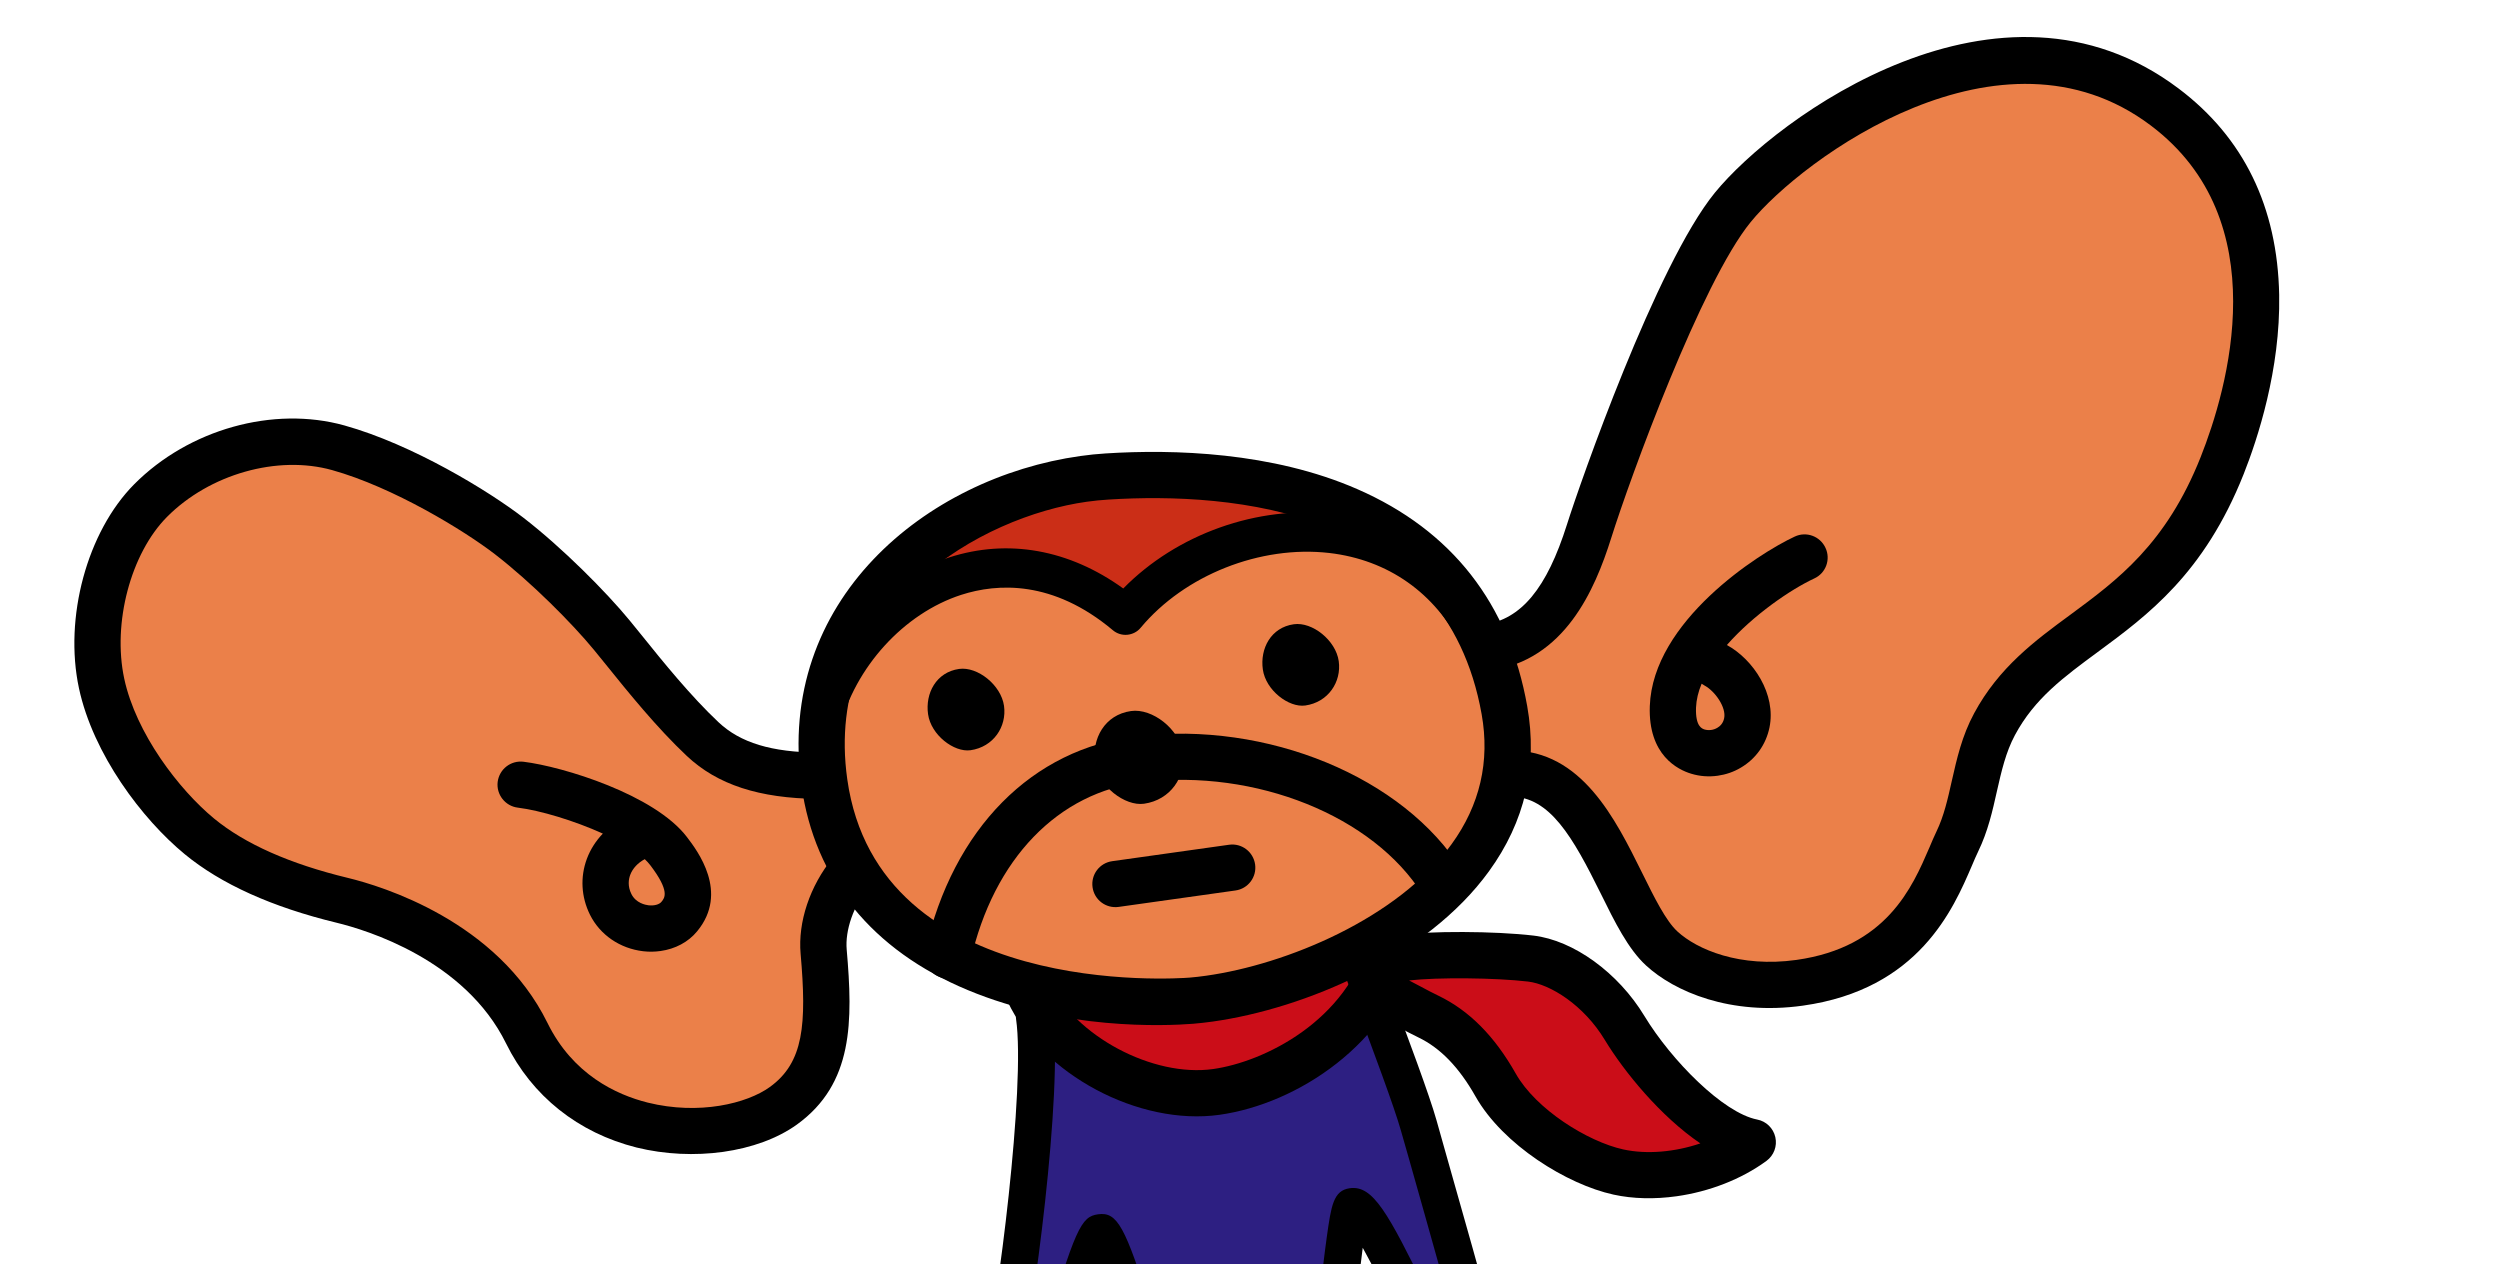 <svg width="89" height="45" viewBox="0 0 89 45" fill="none" xmlns="http://www.w3.org/2000/svg">
<g id="uuid-01f75cdb-e34c-4a28-91b8-be6a6d890e94" clip-path="url(#clip0_3608_128)">
<path id="Vector" d="M36.822 36.175C37.196 38.726 36.119 46.834 35.678 48.529C35.564 48.963 34.601 52.144 35.228 52.044C36.123 51.906 36.738 50.849 37.111 49.965C37.453 49.159 38.745 43.94 39.181 43.879C39.616 43.818 41.556 50.918 41.879 52.036C42.203 53.158 44.173 60.569 44.257 61.169C44.342 61.769 45.478 61.869 45.511 60.922C45.546 59.978 44.205 51.323 44.532 51.292C44.82 51.264 45.388 60.331 45.472 60.927C45.556 61.527 46.773 61.427 46.847 60.75C46.918 60.073 47.089 52.026 47.152 51.295C47.215 50.568 47.87 42.993 48.141 42.955C48.795 42.863 50.691 47.622 51.596 48.883C52.163 49.679 53.269 50.435 54.527 50.219C54.818 50.17 52.876 48.775 52.765 48.234C52.588 47.371 51.039 41.948 50.509 40.07C50.178 38.898 48.846 35.44 48.483 34.438" fill="#2D1F82"/>
<path id="Vector_2" d="M36.626 35.37C37.654 37.553 40.701 39.303 43.308 38.936C45.59 38.615 48.722 36.83 49.551 33.664" fill="#CB0D18"/>
<path id="Vector_3" d="M39.415 16.963C44.776 16.624 52.217 17.74 53.557 25.287C54.748 31.98 46.404 35.314 42.413 35.626C38.46 35.933 30.335 34.874 29.349 27.857C28.392 21.049 34.563 17.267 39.415 16.963Z" fill="#EB8049"/>
<path id="Vector_4" d="M52.946 23.097C55.066 22.799 56.002 20.786 56.577 18.958C57.15 17.13 59.778 9.778 61.692 7.43C63.607 5.082 71.165 -0.599 77.071 3.853C81.906 7.497 80.22 13.84 79.114 16.622C76.841 22.346 72.892 22.325 71.011 25.824C70.288 27.176 70.331 28.665 69.687 30.002C69.044 31.339 68.235 34.447 64.074 35.032C61.792 35.352 60.024 34.603 59.163 33.809C57.633 32.398 56.85 27.593 53.797 27.581" fill="#EB8049"/>
<path id="Vector_5" d="M29.141 27.665C27.309 27.643 25.99 27.268 25.022 26.359C23.775 25.189 22.519 23.551 21.786 22.656C21.049 21.761 19.544 20.214 18.13 19.122C17.084 18.319 14.427 16.649 12.048 15.985C9.774 15.35 7.08 16.143 5.37 17.866C3.884 19.361 3.137 22.101 3.622 24.376C4.08 26.513 5.726 28.68 7.105 29.82C8.542 31.006 10.518 31.691 12.193 32.099C14.473 32.65 17.423 34.105 18.76 36.828C20.737 40.846 25.819 40.909 27.896 39.41C29.565 38.205 29.533 36.269 29.329 33.931C29.253 33.066 29.582 31.982 30.291 31.105" fill="#EB8049"/>
<path id="Vector_6" d="M49.901 34.172C50.934 34.026 53.217 34.037 54.504 34.187C55.575 34.313 56.977 35.224 57.845 36.656C58.737 38.129 60.757 40.405 62.407 40.725C61.102 41.686 59.166 42.123 57.624 41.788C56.079 41.449 54.063 40.127 53.251 38.687C52.44 37.25 51.573 36.595 50.86 36.254C50.145 35.908 49.533 35.497 49.021 35.404" fill="#CB0D18"/>
<path id="Vector_7" d="M48.901 17.91C46.26 16.853 42.482 16.497 39.043 16.98C34.66 17.596 31.355 19.433 29.733 22.154C29.559 22.443 29.636 22.823 29.91 23.021C30.053 23.127 30.226 23.166 30.391 23.143C30.542 23.122 30.685 23.046 30.792 22.924C31.985 21.573 33.213 20.857 35.038 20.454C36.392 20.153 38.438 20.884 39.483 21.668C39.772 21.887 40.186 21.829 40.406 21.538C41.436 20.17 41.696 20.079 42.322 19.852C42.593 19.755 42.931 19.633 43.381 19.412C43.908 19.148 44.357 19.002 44.837 18.935C45.602 18.827 46.439 18.927 47.702 19.073C47.979 19.105 48.271 19.139 48.584 19.174C48.91 19.211 49.217 19.002 49.295 18.679C49.377 18.36 49.207 18.033 48.901 17.91Z" fill="#CB2E17"/>
<path id="Vector_8" d="M43.164 36.369C42.928 36.402 42.695 36.427 42.477 36.446C41.459 36.526 37.874 36.674 34.451 35.246C31.049 33.831 29.003 31.314 28.533 27.972C27.607 21.384 32.956 17.007 38.461 16.234C38.764 16.191 39.07 16.16 39.363 16.142C41.775 15.989 45.288 16.087 48.325 17.415C51.685 18.884 53.719 21.485 54.369 25.141C54.748 27.273 54.29 29.251 53.008 31.017C50.796 34.069 46.468 35.904 43.164 36.369ZM38.69 17.862C34.932 18.39 29.292 21.542 30.163 27.742C31.264 35.576 41.896 34.839 42.349 34.803C42.536 34.788 42.73 34.765 42.935 34.736C45.797 34.334 49.757 32.697 51.677 30.052C52.686 28.66 53.046 27.106 52.747 25.429C51.451 18.132 43.871 17.509 39.468 17.784C39.214 17.8 38.953 17.825 38.69 17.862Z" fill="black"/>
<path id="Vector_9" d="M52.764 23.387C52.475 23.427 52.181 23.283 52.042 23.007C51.09 21.109 49.414 19.929 47.321 19.686C44.865 19.404 42.169 20.474 40.606 22.35C40.489 22.493 40.317 22.58 40.133 22.598C39.946 22.616 39.76 22.556 39.619 22.437C37.483 20.643 35.504 20.763 34.221 21.176C32.176 21.838 30.433 23.752 29.886 25.939C29.791 26.316 29.413 26.542 29.037 26.449C28.661 26.356 28.434 25.974 28.527 25.602C29.2 22.923 31.265 20.665 33.789 19.845C35.883 19.168 38.062 19.56 39.988 20.95C41.889 19.014 44.76 17.983 47.48 18.295C50.059 18.596 52.122 20.045 53.295 22.381C53.468 22.728 53.327 23.146 52.981 23.321C52.911 23.354 52.839 23.376 52.764 23.387Z" fill="black"/>
<path id="Vector_10" d="M35.743 25.128C35.847 25.871 35.365 26.593 34.55 26.708C33.964 26.79 33.143 26.168 33.039 25.425C32.934 24.683 33.328 23.929 34.144 23.814C34.8 23.722 35.638 24.386 35.743 25.128Z" fill="black"/>
<path id="Vector_11" d="M42.108 26.805C42.227 27.652 41.669 28.48 40.727 28.613C40.052 28.708 39.102 27.997 38.983 27.15C38.864 26.303 39.322 25.446 40.264 25.313C41.024 25.206 41.989 25.958 42.108 26.805Z" fill="black"/>
<path id="Vector_12" d="M47.659 23.536C47.763 24.279 47.281 25.002 46.467 25.116C45.882 25.198 45.061 24.576 44.957 23.833C44.852 23.09 45.244 22.337 46.06 22.223C46.717 22.13 47.554 22.794 47.659 23.536Z" fill="black"/>
<path id="Vector_13" d="M43.984 31.701L39.823 32.286C39.373 32.349 38.958 32.037 38.895 31.588C38.831 31.136 39.144 30.721 39.595 30.658L43.755 30.073C44.204 30.01 44.618 30.322 44.682 30.775C44.745 31.224 44.432 31.638 43.984 31.701Z" fill="black"/>
<path id="Vector_14" d="M33.862 34.832C33.767 34.845 33.666 34.84 33.566 34.818C33.122 34.719 32.843 34.277 32.944 33.833C33.927 29.501 36.743 26.648 40.484 26.209C45.111 25.658 49.972 27.665 52.042 30.983C52.282 31.367 52.164 31.877 51.779 32.117C51.393 32.356 50.886 32.238 50.646 31.854C48.897 29.05 44.703 27.364 40.678 27.843C37.669 28.198 35.372 30.576 34.552 34.199C34.474 34.541 34.193 34.785 33.862 34.832Z" fill="black"/>
<path id="Vector_15" d="M64.183 35.801C61.602 36.164 59.607 35.3 58.597 34.369C57.962 33.784 57.486 32.825 56.987 31.811C55.989 29.793 55.175 28.365 53.788 28.359C53.332 28.356 52.966 27.985 52.967 27.532C52.971 27.078 53.341 26.71 53.795 26.713C56.307 26.723 57.501 29.139 58.462 31.079C58.894 31.953 59.302 32.779 59.715 33.159C60.413 33.803 61.94 34.456 63.954 34.173C67.162 33.722 68.079 31.585 68.686 30.174C68.771 29.969 68.856 29.776 68.938 29.602C69.204 29.052 69.34 28.445 69.484 27.802C69.663 27.015 69.844 26.197 70.281 25.39C71.159 23.76 72.45 22.805 73.7 21.888C75.376 20.651 77.111 19.377 78.343 16.273C79.304 13.85 81.058 7.849 76.569 4.468C71.228 0.441 64.159 5.656 62.325 7.905C60.573 10.049 58.034 17.005 57.357 19.16C56.776 21.005 55.7 23.499 53.054 23.871C52.604 23.934 52.187 23.618 52.123 23.169C52.06 22.716 52.374 22.302 52.825 22.238C54.154 22.051 55.066 20.949 55.786 18.666C56.236 17.234 58.964 9.419 61.048 6.862C63.225 4.193 71.189 -1.652 77.56 3.153C79.874 4.895 81.079 7.368 81.139 10.5C81.187 13.156 80.366 15.638 79.874 16.879C78.468 20.421 76.454 21.904 74.677 23.214C73.473 24.102 72.432 24.863 71.732 26.169C71.404 26.783 71.252 27.455 71.091 28.164C70.934 28.868 70.77 29.598 70.423 30.313C70.354 30.457 70.281 30.625 70.198 30.822C69.539 32.358 68.312 35.221 64.183 35.801Z" fill="black"/>
<path id="Vector_16" d="M25.742 41.007C24.748 41.146 23.672 41.1 22.663 40.852C20.586 40.331 18.934 39.017 18.016 37.146C16.547 34.161 13.034 33.105 11.993 32.852C9.687 32.293 7.866 31.472 6.574 30.407C5.064 29.164 3.315 26.853 2.811 24.502C2.272 21.986 3.101 18.931 4.777 17.24C6.722 15.282 9.731 14.441 12.262 15.146C14.688 15.823 17.396 17.478 18.626 18.425C20.021 19.5 21.589 21.082 22.414 22.086C22.547 22.249 22.698 22.433 22.86 22.635C23.592 23.546 24.597 24.789 25.58 25.712C26.358 26.443 27.458 26.778 29.142 26.793C29.599 26.8 29.963 27.171 29.958 27.625C29.953 28.084 29.58 28.448 29.125 28.441C27.024 28.42 25.538 27.935 24.451 26.912C23.388 25.914 22.342 24.617 21.577 23.667C21.42 23.473 21.272 23.292 21.143 23.133C20.375 22.199 18.918 20.732 17.62 19.731C16.535 18.893 14.002 17.344 11.822 16.735C9.876 16.192 7.46 16.879 5.946 18.401C4.654 19.703 3.999 22.177 4.422 24.157C4.84 26.11 6.371 28.108 7.621 29.14C8.718 30.043 10.317 30.753 12.379 31.252C13.596 31.546 17.708 32.791 19.491 36.418C20.392 38.248 21.931 38.97 23.061 39.253C24.889 39.706 26.595 39.285 27.407 38.697C28.612 37.826 28.722 36.473 28.502 33.956C28.402 32.822 28.83 31.547 29.644 30.541C29.93 30.189 30.446 30.133 30.802 30.418C31.154 30.708 31.209 31.225 30.923 31.576C30.387 32.239 30.08 33.115 30.143 33.812C30.364 36.357 30.385 38.579 28.37 40.034C27.675 40.534 26.751 40.865 25.742 41.007Z" fill="black"/>
<path id="Vector_17" d="M61.151 27.616C60.837 27.66 60.515 27.639 60.206 27.544C59.742 27.404 58.67 26.892 58.733 25.136C58.84 22.119 62.589 19.706 63.895 19.101C64.306 18.909 64.796 19.088 64.987 19.503C65.181 19.914 65.001 20.405 64.588 20.593C63.751 20.983 62.417 21.892 61.477 22.963C62.419 23.477 63.239 24.711 62.993 25.902C62.868 26.503 62.51 27.011 61.978 27.326C61.723 27.48 61.441 27.575 61.151 27.616ZM60.578 24.34C60.458 24.625 60.39 24.911 60.378 25.192C60.355 25.87 60.594 25.939 60.683 25.97C60.834 26.012 60.999 25.992 61.136 25.91C61.227 25.858 61.343 25.755 61.38 25.568C61.46 25.186 61.059 24.608 60.68 24.404C60.643 24.382 60.609 24.363 60.578 24.34Z" fill="black"/>
<path id="Vector_18" d="M23.516 33.856C23.317 33.884 23.109 33.89 22.896 33.864C22.07 33.767 21.361 33.283 21.003 32.564C20.689 31.93 20.651 31.225 20.893 30.572C21.018 30.239 21.212 29.936 21.461 29.676C20.439 29.212 19.225 28.85 18.434 28.752C17.985 28.697 17.662 28.285 17.717 27.835C17.776 27.381 18.185 27.063 18.638 27.118C20.043 27.291 23.304 28.288 24.455 29.799C24.827 30.287 25.96 31.769 24.82 33.152C24.503 33.54 24.036 33.783 23.516 33.856ZM22.954 30.586C22.71 30.715 22.521 30.915 22.435 31.148C22.378 31.302 22.338 31.548 22.478 31.828C22.64 32.153 22.982 32.215 23.084 32.228C23.283 32.252 23.471 32.202 23.548 32.104C23.665 31.965 23.858 31.729 23.148 30.799C23.094 30.728 23.029 30.658 22.954 30.586Z" fill="black"/>
<path id="Vector_19" d="M43.414 39.687C40.544 40.09 37.089 38.244 35.873 35.658C35.68 35.247 35.857 34.757 36.268 34.561C36.678 34.369 37.169 34.545 37.362 34.955C38.266 36.88 41.042 38.359 43.185 38.058C44.995 37.804 47.972 36.348 48.748 33.391C48.864 32.952 49.314 32.688 49.754 32.804C50.192 32.919 50.457 33.371 50.341 33.81C49.464 37.152 46.191 39.296 43.414 39.687Z" fill="black"/>
<path id="Vector_20" d="M59.685 42.587C58.915 42.695 58.142 42.682 57.44 42.528C55.792 42.168 53.505 40.761 52.526 39.029C51.941 37.995 51.276 37.307 50.494 36.932C50.248 36.813 50.025 36.694 49.811 36.578C49.436 36.379 49.084 36.191 48.863 36.148C48.415 36.065 48.119 35.637 48.202 35.191C48.285 34.742 48.714 34.445 49.162 34.528C49.17 34.531 49.18 34.533 49.189 34.536C49.132 34.441 49.094 34.336 49.077 34.22C49.014 33.772 49.328 33.353 49.777 33.29C50.877 33.135 53.218 33.145 54.594 33.307C56.02 33.477 57.608 34.627 58.54 36.168C59.505 37.757 61.347 39.62 62.557 39.856C62.878 39.917 63.131 40.166 63.202 40.483C63.274 40.801 63.151 41.133 62.886 41.328C61.987 41.987 60.84 42.425 59.685 42.587ZM50.163 34.904C50.304 34.975 50.444 35.05 50.589 35.128C50.788 35.234 50.995 35.347 51.208 35.447C52.304 35.976 53.205 36.883 53.961 38.22C54.678 39.492 56.52 40.641 57.79 40.92C58.626 41.103 59.627 41.013 60.533 40.705C59.114 39.744 57.814 38.148 57.131 37.021C56.381 35.778 55.188 35.038 54.4 34.944C53.24 34.807 51.185 34.788 50.163 34.904Z" fill="black"/>
<path id="Vector_21" d="M35.163 49.213C35.163 49.213 35.681 49.389 36.028 49.754C36.092 49.508 36.165 49.238 36.25 48.93C36.28 48.823 36.301 48.745 36.313 48.696C36.746 47.046 37.871 38.781 37.475 36.08C37.421 35.72 37.09 35.471 36.73 35.522L36.726 35.522C36.367 35.577 36.118 35.907 36.171 36.271C36.52 38.66 35.503 46.581 35.04 48.362C35.028 48.407 35.009 48.481 34.983 48.575C34.938 48.732 34.895 48.88 34.856 49.023C34.966 49.071 35.069 49.131 35.163 49.213Z" fill="black"/>
<path id="Vector_22" d="M54.973 50.141C53.894 50.347 52.899 49.99 52.591 48.98C52.474 48.59 52.762 47.974 53.266 47.509C52.903 46.1 52.01 42.952 51.437 40.938L51.142 39.89C50.89 38.991 50.107 36.9 49.535 35.375C49.349 34.88 49.195 34.468 49.102 34.213C48.979 33.871 48.603 33.695 48.26 33.818C47.916 33.942 47.74 34.321 47.863 34.663C47.958 34.918 48.114 35.338 48.3 35.836C48.831 37.257 49.636 39.404 49.873 40.25L50.172 41.297C50.8 43.52 51.974 47.659 52.121 48.368C52.134 48.437 52.156 48.509 52.188 48.579C52.169 48.554 52.149 48.526 52.132 48.501C51.81 48.053 51.302 47.02 50.809 46.02C49.405 43.164 48.879 42.185 48.049 42.301C47.465 42.383 47.389 42.934 47.235 44.029C47.146 44.661 47.042 45.547 46.926 46.66C46.838 47.544 46.686 49.049 46.5 51.178L46.497 51.241C46.466 51.581 46.42 53.161 46.353 55.715C46.297 57.703 46.232 60.162 46.196 60.636C46.185 60.638 46.174 60.643 46.163 60.649C46.138 60.273 46.07 59.656 45.961 58.795C45.391 51.148 45.284 51.056 44.971 50.793C44.832 50.678 44.642 50.618 44.467 50.635C44.282 50.653 44.118 50.743 44 50.89C43.731 51.231 43.697 51.5 44.423 57.138C44.499 57.735 44.58 58.358 44.65 58.924C44.653 58.948 44.654 58.967 44.655 58.987C44.704 59.615 44.737 60.08 44.764 60.411C44.273 58.374 42.737 52.637 42.513 51.856C42.474 51.724 42.412 51.507 42.334 51.23C42.044 50.202 41.506 48.286 40.994 46.65C40.055 43.646 39.772 43.133 39.089 43.229C38.495 43.313 38.276 43.687 37.082 47.823C36.849 48.633 36.604 49.472 36.507 49.706C36.435 49.874 36.363 50.03 36.288 50.171C36.315 50.254 36.332 50.342 36.333 50.433C36.339 51.264 35.715 51.963 34.853 52.14C34.711 52.168 34.573 52.171 34.437 52.155C34.48 52.267 34.536 52.358 34.607 52.439C34.79 52.646 35.051 52.735 35.329 52.696C36.282 52.546 37.085 51.716 37.719 50.222C37.844 49.929 38.037 49.258 38.348 48.185C38.569 47.425 38.908 46.245 39.194 45.388C39.547 46.388 40.123 48.24 41.066 51.586C41.145 51.867 41.208 52.087 41.246 52.22C41.584 53.387 43.523 60.704 43.606 61.261C43.693 61.879 44.263 62.32 44.933 62.285C44.974 62.283 45.015 62.277 45.053 62.272C45.32 62.234 45.555 62.119 45.739 61.947C45.847 61.971 45.963 61.982 46.086 61.981C46.262 61.976 46.428 61.949 46.582 61.895C46.604 61.265 46.998 60.843 47.518 60.553C47.553 59.873 47.603 58.158 47.667 55.751C47.722 53.751 47.778 51.68 47.807 51.357L47.814 51.293C48.115 47.822 48.352 45.635 48.513 44.421C48.882 45.084 49.316 45.969 49.628 46.6C50.166 47.696 50.675 48.733 51.058 49.271C51.713 50.181 53.043 51.142 54.638 50.87C54.903 50.821 55.114 50.637 55.189 50.382C55.221 50.271 55.226 50.172 55.213 50.079C55.134 50.102 55.054 50.125 54.973 50.141Z" fill="black"/>
</g>
<defs>
<clipPath id="clip0_3608_128">
<rect width="79.619" height="60" fill="white" transform="translate(0.927 11.221) rotate(-8)"/>
</clipPath>
</defs>
</svg>

